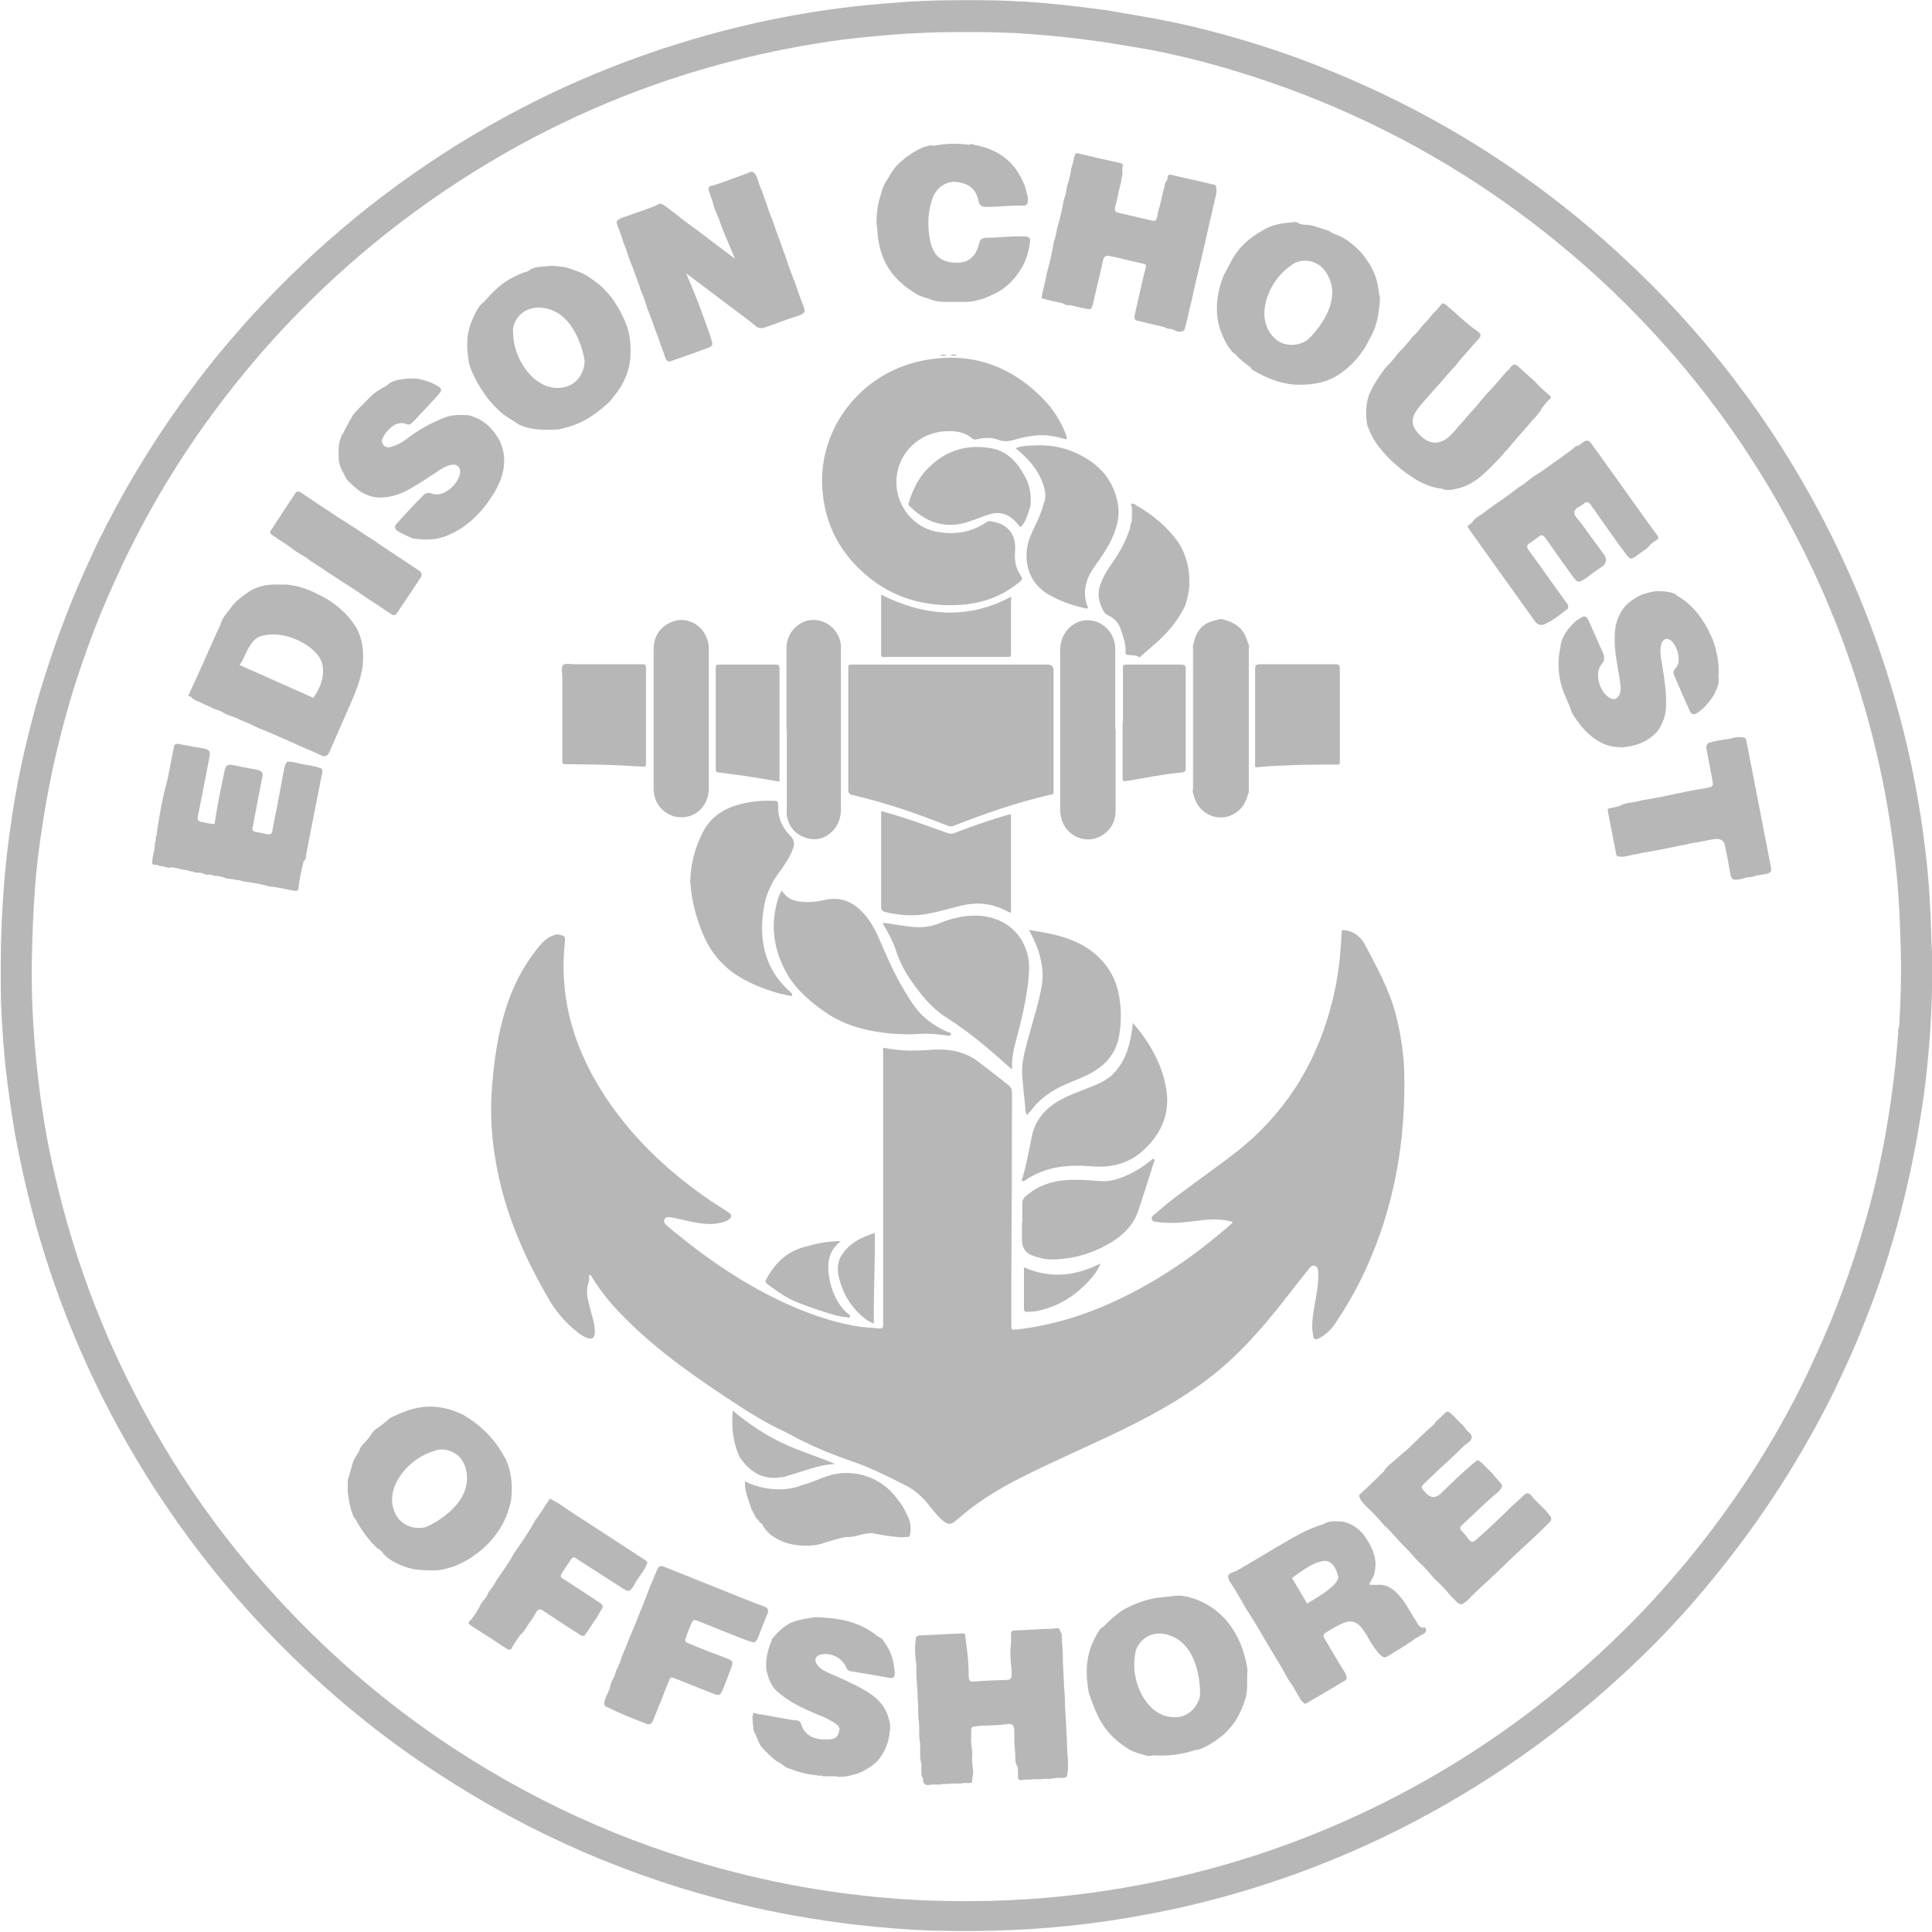 <svg xmlns="http://www.w3.org/2000/svg" id="Layer_2" data-name="Layer 2" viewBox="0 0 58.17 58.17"><defs><style>      .cls-1 {        fill: #b7b7b7;      }    </style></defs><g id="VECTOR"><g><path class="cls-1" d="M18.58,6.65c.09-.09.21-.11.32-.15.29-.11.59-.2.87-.32.1-.09.19-.03.27.03.13.1.25.19.38.29.18.15.37.29.57.43.38.29.75.57,1.14.86-.16-.39-.33-.75-.46-1.13-.06-.18-.16-.35-.2-.54-.04-.12-.08-.24-.12-.36-.03-.09-.03-.17.1-.17.36-.11.7-.25,1.05-.37.06-.02.13-.09.21-.01.09.1.11.23.15.34.02.06.04.12.07.17.05.15.11.3.16.45.04.13.08.26.14.38.09.26.18.52.28.78.04.13.09.26.14.39.09.3.21.59.32.88.06.21.15.42.22.62.02.06.06.12.02.19-.13.11-.3.13-.46.19-.24.09-.48.17-.72.26-.09.03-.18.03-.26-.03-.26-.22-.55-.42-.82-.63-.42-.32-.84-.63-1.29-.97.19.45.37.88.52,1.31.09.27.21.53.27.81-.01.07-.07.1-.12.12-.38.14-.77.28-1.15.41-.02,0-.04,0-.06,0-.06-.02-.08-.07-.09-.12-.06-.19-.14-.37-.2-.56-.12-.31-.22-.63-.35-.94-.05-.19-.12-.37-.2-.55-.05-.2-.14-.38-.2-.57-.05-.15-.12-.3-.17-.45-.04-.16-.11-.3-.16-.45-.02-.09-.06-.18-.09-.27-.03-.1-.1-.19-.09-.31Z"></path><path class="cls-1" d="M10.34,13.03c.09-.19.19-.37.3-.55.13-.16.29-.3.43-.45.16-.18.36-.31.57-.42.17-.17.39-.18.61-.21.1-.01.2,0,.3,0,.23.04.44.11.64.23.11.06.12.13.03.23-.25.28-.51.55-.77.83-.06.06-.12.12-.21.08-.2-.08-.36,0-.5.13-.08.07-.15.16-.2.25-.04.08-.07.16,0,.24.07.09.16.09.25.06.17-.05.32-.13.46-.24.35-.27.73-.48,1.14-.64.23-.09.46-.08.7-.07.44.1.74.38.95.76.18.38.18.77.04,1.17-.07.16-.14.32-.24.47-.25.39-.54.73-.93.99-.15.1-.31.18-.48.25-.33.13-.66.12-1,.07-.15-.06-.3-.13-.44-.21-.1-.06-.14-.14-.05-.23.27-.3.54-.6.83-.88.07-.06.15-.06.23-.03.37.14.81-.31.85-.61.03-.19-.1-.3-.29-.25-.16.04-.3.13-.44.23-.23.15-.47.31-.71.45-.3.18-.61.3-.97.3-.23,0-.43-.08-.62-.2-.14-.11-.27-.22-.39-.36-.09-.18-.2-.35-.23-.55,0-.21-.03-.42.04-.63.03-.07.04-.16.11-.21Z"></path><path class="cls-1" d="M28.11,4.39c.35-.07.71-.08,1.07-.03.05-.04.1-.02.15,0,.38.07.73.21,1.02.47.21.19.36.43.47.68.07.14.09.3.13.45,0,.2-.02.24-.21.23-.34-.01-.69.04-1.03.04-.14,0-.23-.04-.25-.19-.07-.33-.27-.51-.64-.56-.28-.04-.56.12-.7.39-.02.04-.04.08-.05.12-.12.34-.14.69-.1,1.04.01.07.02.14.03.2.11.49.34.68.83.68.28,0,.48-.14.59-.39.04-.09.05-.2.1-.29.04-.05.1-.07.16-.07.38,0,.77-.06,1.15-.04.04,0,.09,0,.13.02.07.04.06.11.05.17-.04.28-.12.55-.27.79-.21.34-.48.61-.85.77-.08.04-.16.07-.25.11-.18.06-.36.11-.55.11-.19,0-.38,0-.57,0-.17,0-.33-.01-.49-.07-.14-.06-.31-.08-.44-.17-.33-.2-.63-.44-.84-.78-.16-.25-.25-.53-.3-.82-.04-.17-.02-.34-.06-.51,0-.23.02-.46.07-.68.06-.19.1-.39.2-.57.11-.16.19-.34.32-.48.08-.1.19-.17.28-.26.23-.16.45-.32.74-.37.04,0,.07-.01.11,0Z"></path><path class="cls-1" d="M18.23,51.4s-.03-.08-.04-.12c.03-.19.15-.34.19-.53.03-.15.14-.27.16-.42.06-.14.14-.27.17-.42.08-.21.18-.41.25-.62.08-.19.17-.38.24-.58.11-.27.22-.53.32-.81.09-.22.18-.43.27-.65.06-.14.15-.1.25-.06.77.31,1.55.62,2.32.93.22.09.43.17.65.25.1.04.15.11.1.21-.09.22-.18.44-.26.66-.1.24-.12.24-.36.15-.48-.18-.96-.38-1.44-.57-.17-.07-.18-.06-.25.1-.06.14-.12.29-.17.44-.01.1.08.1.13.13.37.16.75.3,1.12.44.2.08.2.1.13.3-.03.08-.06.16-.09.24-.05.12-.09.24-.14.36-.09.23-.12.24-.34.15-.36-.14-.72-.29-1.08-.43-.17-.07-.17-.07-.24.11-.07.17-.14.34-.2.51-.06.13-.11.26-.16.39-.04.09-.07.18-.11.27-.05.1-.14.1-.22.06-.4-.16-.8-.31-1.18-.51Z"></path><path class="cls-1" d="M5.14,26.14s-.11-.03-.16-.03c-.06-.04-.13-.03-.19-.04-.05-.04-.1-.03-.16-.03-.06-.03-.06-.07-.04-.13,0-.16.08-.32.07-.48,0-.04,0-.07.03-.1,0-.02,0-.04,0-.06,0-.05,0-.09.03-.13,0-.02,0-.04,0-.06.08-.53.17-1.07.32-1.59.07-.34.13-.68.2-1.02,0-.02,0-.04.03-.05.04-.03.08-.03.12-.02.09.02.18.04.27.05.11.02.22.05.33.06.36.06.36.07.29.42-.03.17-.07.35-.1.52-.07.36-.14.72-.21,1.07-.04.19-.03.2.16.24.07.01.14.03.2.04.01,0,.03,0,.04,0,.06.02.11.03.1-.06.08-.53.19-1.05.3-1.57.02-.11.09-.16.21-.14.14.02.27.06.41.08.16.05.35.03.49.13.05.08.02.16,0,.24-.09.45-.17.91-.26,1.36-.04.18-.03.19.15.22.49.1.39.12.48-.32.11-.5.19-1,.29-1.51.07-.33.06-.33.4-.26.25.07.5.07.74.17.05.08.02.16,0,.23-.08.41-.16.82-.24,1.22-.07.38-.15.75-.22,1.13-.01.08-.01.16-.08.22-.07.28-.13.56-.16.84-.05.07-.11.04-.17.03-.23-.04-.46-.1-.69-.12-.28-.08-.56-.12-.84-.16-.05-.04-.1-.03-.16-.03-.11-.05-.24-.02-.35-.07-.11-.04-.21-.06-.33-.06-.09-.07-.21,0-.3-.06-.09-.05-.19-.03-.29-.04-.02-.04-.06-.03-.09-.03-.09-.03-.18-.05-.27-.06-.13-.03-.25-.07-.39-.07Z"></path><path class="cls-1" d="M8.14,16.06c-.02-.07.04-.12.07-.17.23-.36.47-.72.71-1.08.04-.02.07,0,.11,0,.11.07.22.15.33.22.14.1.28.19.42.28.13.09.26.17.39.26.19.12.38.24.57.36.15.11.31.21.47.31.26.18.53.36.79.53.21.14.42.28.63.42.08.06.08.13.03.21-.23.35-.47.7-.7,1.05-.03.04-.06.08-.12.07-.24-.13-.46-.31-.7-.45-.26-.18-.51-.35-.78-.52-.16-.11-.33-.21-.49-.32-.18-.13-.37-.24-.55-.36-.14-.13-.33-.2-.48-.32-.15-.12-.31-.22-.47-.32-.06-.05-.13-.09-.19-.13-.02-.01-.03-.03-.04-.05Z"></path><path class="cls-1" d="M14.7,47.95c.1-.12.19-.25.26-.39.19-.26.37-.53.53-.81.23-.33.45-.65.64-1,.16-.2.28-.42.43-.63.09.05.17.1.25.14.41.29.84.55,1.26.83.44.29.88.57,1.32.86.04.03.09.04.1.1-.07.23-.25.41-.37.62-.01.02,0,0,0,.01-.17.27-.18.27-.44.1-.42-.27-.84-.54-1.26-.81-.17-.11-.17-.11-.28.06-.08.12-.16.23-.23.35-.07.11.02.14.08.18.32.2.63.41.94.61.04.03.08.06.12.08.1.06.13.13.05.23-.05.07-.09.15-.13.22-.13.18-.24.38-.38.55-.08.02-.13-.03-.19-.07-.35-.22-.7-.45-1.04-.68-.11-.07-.17-.05-.22.05-.05.09-.11.19-.17.27-.11.13-.16.29-.3.4-.1.14-.2.28-.28.43-.04.02-.07.03-.12,0-.36-.24-.72-.47-1.08-.7-.08-.05-.12-.1-.02-.17.12-.15.23-.31.31-.49.08-.12.19-.21.23-.36Z"></path><path class="cls-1" d="M23.23,49.37c.16-.21.35-.39.58-.51.24-.1.49-.13.74-.17.34.01.67.04,1,.13.33.09.63.24.89.46.12.03.17.14.23.23.13.18.2.39.24.61,0,.09.04.18.03.27,0,.1-.05.15-.15.13-.39-.07-.78-.14-1.17-.2-.08-.01-.12-.06-.15-.13-.12-.28-.47-.45-.77-.37-.15.04-.2.18-.09.31.11.14.27.21.43.28.26.11.52.23.78.36.15.08.29.16.43.26.26.19.45.43.52.76.06.18.02.36-.01.54-.05.24-.15.45-.3.64-.14.17-.33.28-.52.38-.16.07-.33.11-.5.14-.06,0-.11,0-.17.01-.03,0-.07,0-.1-.02-.13,0-.26,0-.39,0-.06-.04-.13,0-.19-.03-.3-.02-.59-.11-.88-.22-.12-.05-.2-.15-.32-.2-.17-.12-.31-.27-.45-.42-.11-.13-.14-.31-.23-.46-.04-.06-.01-.13-.04-.2,0-.13-.04-.26.02-.38.19.06.39.07.58.11.24.04.48.1.73.12.09.01.12.09.14.16.1.27.32.38.59.41.07,0,.14,0,.21,0,.23,0,.3-.08.34-.32-.03-.1-.11-.15-.19-.2-.14-.09-.28-.15-.43-.21-.46-.19-.91-.39-1.29-.74-.18-.18-.25-.41-.3-.65-.02-.31.05-.59.17-.87Z"></path><path class="cls-1" d="M32.09,9.18c-.1-.07-.22-.07-.33-.1-.13-.03-.27-.06-.4-.1.03-.25.12-.48.15-.73.09-.32.17-.64.22-.97.05-.14.08-.28.1-.42.09-.28.15-.56.2-.84.05-.13.08-.27.1-.42.06-.18.1-.36.13-.55.05-.12.06-.25.1-.37.02-.07.04-.08.11-.06.41.1.81.19,1.22.28.13.03.13.03.1.17,0,.03,0,.05,0,.08.03.1-.03.2-.03.3-.05.19-.09.38-.13.57-.11.41-.11.35.28.44.24.06.48.11.72.17.16.04.19.02.22-.14.01-.06.02-.13.04-.19.06-.19.09-.38.14-.57.04-.09.02-.21.1-.29.04-.05,0-.16.08-.18.06-.01.13.03.2.04.35.08.7.15,1.05.24.06.02.18,0,.16.13.03.15-.04.29-.06.43-.05.18-.08.37-.13.55-.03.15-.07.3-.1.45-.07.29-.13.58-.2.86-.09.37-.18.75-.26,1.13-.08.28-.12.57-.21.85-.15.11-.27.01-.4-.04-.1.02-.18-.05-.27-.07-.27-.06-.53-.12-.8-.19-.03-.04-.04-.08-.03-.13.05-.24.11-.47.16-.71.06-.25.11-.5.18-.75.02-.08-.01-.09-.07-.11-.34-.07-.67-.16-1.01-.23-.12-.03-.18.01-.21.13-.04.21-.09.41-.14.61-.06.24-.11.49-.17.73-.02.05-.03.1-.07.13-.19-.01-.37-.07-.55-.11-.05-.01-.1-.02-.16-.01Z"></path><path class="cls-1" d="M28.05,53.74s-.04,0-.06,0c-.11.02-.18-.01-.2-.14,0-.02,0-.04,0-.06-.07-.08-.04-.18-.05-.28,0-.08.01-.16-.02-.24-.04-.2.01-.41-.03-.61-.03-.2,0-.41-.03-.61-.03-.2,0-.41-.03-.62,0-.33-.05-.66-.04-1,0-.06,0-.13-.02-.19-.02-.21-.03-.41,0-.62,0-.08.02-.12.12-.13.42-.02.84-.04,1.25-.06.05,0,.11-.02.12.06.04.32.09.64.1.96.01.1,0,.2.01.3,0,.1.05.14.15.13.33-.03.66-.04.99-.05.11,0,.15-.05.15-.16,0-.1,0-.19-.02-.29-.02-.21-.03-.43,0-.64,0-.09,0-.18,0-.27,0-.09.01-.12.11-.13.35-.01.71-.04,1.06-.05.05,0,.11,0,.16-.01.11-.04.14.02.16.11.03.03.05.07.04.12,0,.24.04.48.03.72.02.37.03.73.06,1.1,0,.36.04.71.05,1.07.02.26.01.51.04.77,0,.15.02.31-.01.46,0,.1-.02.14-.13.15-.12,0-.24,0-.35.02-.1.03-.2-.01-.29.02-.1,0-.19,0-.29,0-.11.03-.22-.01-.33.03-.06,0-.09-.02-.1-.09,0-.12.01-.25-.03-.36-.05-.05-.04-.11-.05-.17.01-.22-.04-.44-.03-.66,0-.05,0-.1,0-.14,0-.26-.04-.3-.29-.26-.27.04-.54.02-.82.05-.19.03-.19.01-.19.21,0,.04,0,.07,0,.11-.02.2.05.4.03.6-.01.14.01.28.03.42,0,.06,0,.13-.02.19-.02.05.01.12-.02.17h0c-.11.04-.22-.01-.33.03-.1,0-.19,0-.29,0-.11.03-.22-.01-.33.03-.1,0-.19,0-.29,0Z"></path><path class="cls-1" d="M46.69,11.99c-.1.08-.18.19-.26.29-.1.21-.29.35-.43.54-.2.22-.39.44-.58.67-.14.14-.25.3-.39.43-.23.23-.45.47-.74.63-.19.11-.4.17-.62.2-.08,0-.16.02-.23-.03-.36-.04-.67-.18-.96-.38-.36-.24-.68-.53-.95-.87-.16-.2-.27-.42-.36-.66-.06-.3-.05-.6.04-.9.13-.31.31-.58.51-.84.15-.14.27-.3.39-.45.15-.15.29-.31.42-.48.11-.1.21-.21.29-.33.12-.11.22-.24.32-.36.1-.09.18-.19.26-.29.06-.06.1,0,.15.03.27.22.51.47.79.68.32.22.3.21.03.5-.17.21-.36.39-.52.61-.18.19-.35.39-.52.59-.14.15-.28.31-.42.47-.1.12-.2.22-.28.35-.14.23-.13.43.05.63.02.02.04.05.06.07.3.31.62.32.93.02.08-.08.16-.16.22-.25.14-.13.25-.29.39-.44.2-.2.36-.44.56-.64.17-.18.33-.37.49-.56.06-.05.11-.1.15-.16.07-.1.15-.11.24-.02.19.19.41.35.59.55.09.1.2.18.29.27.04.04.11.06.09.14Z"></path><path class="cls-1" d="M42.32,43.69c.28-.26.55-.54.84-.79.02-.01.03-.03.04-.05.02-.04.05-.07.09-.1.06-.05.11-.1.16-.15.13-.13.14-.13.28,0,.13.14.27.26.39.4.01.02,0,0,0,.01.05.1.21.15.19.28-.02.12-.16.17-.24.25-.37.37-.76.71-1.13,1.07-.18.17-.17.17,0,.35q.22.23.45,0c.31-.31.63-.61.97-.9.14-.12.14-.12.28.01.1.1.21.21.31.31.08.12.21.22.28.35-.04.15-.18.24-.29.33-.3.26-.57.54-.87.81-.15.14-.14.14,0,.29.02.02.04.05.06.07.02.02.03.04.05.07.14.16.15.16.31.02.36-.32.72-.66,1.06-1,.11-.1.23-.19.33-.3.07-.07.14-.09.22,0,.06.09.14.16.22.24.02.02.05.05.07.07.04.04.09.09.13.13.05.05.09.11.14.17.08.08.05.15-.02.22-.31.31-.63.6-.95.9-.22.2-.43.41-.64.61-.28.27-.58.52-.84.8-.02.02-.05.04-.07.06-.14.11-.18.11-.3-.01-.05-.05-.11-.11-.16-.16-.15-.18-.31-.36-.49-.51-.14-.17-.28-.34-.45-.49-.14-.13-.25-.29-.39-.42-.24-.23-.43-.49-.68-.71-.16-.19-.33-.38-.52-.55-.08-.09-.17-.17-.21-.28-.05-.06,0-.09.04-.13.23-.21.45-.43.68-.65.09-.17.26-.27.39-.39.08-.08.17-.15.25-.22Z"></path><path class="cls-1" d="M47.5,13.43c.06-.04.12-.08.19-.13q.12-.08.21.04c.19.26.38.52.57.79.46.64.91,1.28,1.37,1.91.02.02.03.05.05.07.07.07.04.12-.03.16-.06.04-.13.08-.18.14-.1.14-.26.2-.38.31-.21.14-.21.14-.37-.07-.35-.47-.68-.95-1.02-1.43-.06-.09-.12-.14-.22-.06-.09.09-.27.12-.29.26-.01.12.12.22.2.32.22.32.46.63.69.95q.15.21-.05.37c-.16.1-.31.21-.46.33-.27.17-.27.18-.46-.08-.26-.37-.53-.73-.78-1.1-.07-.1-.13-.13-.23-.04-.08.06-.16.13-.25.18-.1.06-.1.13-.03.22.36.49.71.99,1.07,1.49.05.08.14.14.11.26-.21.16-.41.34-.66.45q-.2.12-.34-.07c-.64-.9-1.29-1.8-1.93-2.7-.03-.05-.07-.1-.1-.15.05-.04.1-.08.15-.13.09-.14.24-.2.37-.3.09-.07.18-.14.27-.2.26-.18.52-.36.77-.56.18-.09.32-.25.49-.35.26-.15.49-.35.74-.51.15-.12.32-.22.46-.35.03-.03.06-.04.1-.02Z"></path><path class="cls-1" d="M51.42,18.94c.05.11.1.22.15.32.13.36.2.74.17,1.13.04.2-.06.36-.13.52-.13.21-.29.41-.5.55-.11.08-.19.05-.24-.07-.16-.35-.31-.7-.46-1.05-.04-.08-.03-.15.04-.22.21-.22.03-.72-.16-.85-.11-.07-.23-.03-.27.12-.04.14-.03.28-.01.42.08.5.18,1.01.15,1.52-.02.25-.11.47-.24.67-.28.32-.65.47-1.07.5-.21,0-.41-.03-.6-.12-.41-.2-.69-.53-.92-.92-.03-.05-.03-.11-.06-.17-.07-.18-.16-.35-.22-.53-.14-.41-.16-.84-.07-1.27.03-.33.23-.56.45-.78.31-.22.33-.21.47.13.12.27.24.54.36.81.06.13.06.24-.04.35-.23.27-.06.83.24,1.01.13.08.24.04.3-.1.04-.09.04-.18.03-.28-.04-.36-.13-.72-.16-1.08-.02-.2-.02-.4,0-.59.03-.24.11-.46.26-.66.15-.18.34-.3.55-.4.14-.04.28-.09.43-.1.16,0,.32,0,.48.05.06.02.11.04.15.09.41.23.7.59.92,1Z"></path><path class="cls-1" d="M48.76,25.79c-.05,0-.09-.01-.1-.08-.08-.43-.17-.86-.25-1.29-.01-.06,0-.08.07-.09.09-.01.19-.04.28-.06.18-.11.39-.1.58-.15.06-.02.13-.03.19-.04.32-.05.65-.12.97-.19.18-.03.36-.08.55-.11.12-.02.24-.04.36-.06.17-.04.18-.05.15-.22-.06-.3-.11-.6-.17-.9-.02-.09-.04-.18.07-.24.16-.05.33-.07.49-.1.17,0,.32-.1.49-.06.07,0,.12,0,.14.1.1.53.21,1.06.31,1.59.12.64.25,1.27.37,1.91.02.12.05.24.07.36,0,.03,0,.06-.02.09-.08.08-.19.06-.28.09-.06.01-.11.01-.17.03-.05.02-.11.03-.17.04-.06,0-.11,0-.17.03-.11.03-.22.06-.33.04-.08-.05-.08-.13-.1-.21-.05-.29-.1-.58-.17-.87q-.07-.18-.34-.13c-.11.02-.21.04-.32.06-.17.04-.34.05-.51.1-.29.05-.57.12-.86.17-.21.04-.42.07-.62.12-.17.01-.34.1-.52.07Z"></path><path class="cls-1" d="M58.16,28.57c-.02-.81-.05-1.61-.13-2.41-.11-1.1-.28-2.19-.51-3.26-.55-2.52-1.41-4.92-2.6-7.21-1.58-3.05-3.64-5.73-6.17-8.05-2.11-1.94-4.46-3.54-7.05-4.78-.03-.01-.05-.03-.08-.04-.68-.32-1.37-.62-2.07-.89-.69-.27-1.4-.51-2.11-.72-.71-.21-1.43-.4-2.16-.55-.67-.14-1.34-.24-2.01-.36,0,0,0,0-.01,0s0,0-.01,0c-.8-.11-1.6-.2-2.4-.25-.12,0-.24-.01-.36-.02-.68-.03-1.36-.03-2.04-.02-.8.01-1.61.07-2.41.15-1.1.11-2.2.29-3.28.53-2.66.6-5.2,1.54-7.59,2.85-2.54,1.39-4.82,3.12-6.84,5.18-.67.68-1.3,1.39-1.9,2.13-1.42,1.77-2.62,3.67-3.6,5.72,0,.02-.02.03-.02.05-.32.68-.62,1.37-.88,2.07-.27.69-.5,1.4-.72,2.11-.21.71-.39,1.43-.55,2.15-.16.73-.28,1.46-.38,2.2-.04.28-.07.56-.1.83-.08.8-.13,1.61-.15,2.41-.01.6-.01,1.19,0,1.79.03.8.09,1.6.19,2.39.1.8.22,1.59.39,2.37.54,2.61,1.42,5.1,2.64,7.46,1.44,2.77,3.27,5.25,5.51,7.44,1.37,1.34,2.85,2.54,4.46,3.58,2.79,1.82,5.81,3.13,9.05,3.91,1.15.28,2.31.48,3.49.62.81.09,1.62.16,2.43.18,1.52.04,3.04-.02,4.56-.21.96-.12,1.91-.29,2.86-.5,2.4-.55,4.7-1.39,6.89-2.53,2.63-1.37,4.99-3.1,7.1-5.18.66-.65,1.29-1.34,1.88-2.06,1.5-1.81,2.77-3.77,3.8-5.88,0-.02.02-.03.02-.05.33-.68.63-1.36.9-2.06.27-.69.52-1.39.73-2.11.22-.71.4-1.43.56-2.15.16-.72.29-1.46.4-2.19.11-.74.18-1.49.23-2.23.05-.81.07-1.61.05-2.42ZM57.16,30.93c-.04.72-.12,1.44-.22,2.16-.1.71-.23,1.42-.38,2.12-.15.7-.34,1.39-.55,2.08-.21.69-.45,1.37-.71,2.04-.26.68-.56,1.34-.87,2,0,.02-.02.03-.02.05-.99,2.05-2.22,3.94-3.67,5.69-.58.69-1.18,1.36-1.82,1.99-2.04,2.02-4.32,3.69-6.87,5.02-2.12,1.1-4.34,1.92-6.67,2.45-.91.21-1.83.37-2.76.49-1.46.19-2.94.25-4.41.21-.79-.02-1.57-.08-2.35-.17-1.14-.13-2.26-.33-3.38-.6-3.14-.76-6.06-2.02-8.76-3.78-1.55-1.01-2.99-2.17-4.31-3.47-2.16-2.11-3.94-4.51-5.33-7.2-1.19-2.29-2.03-4.7-2.56-7.22-.16-.76-.28-1.53-.37-2.3-.09-.77-.15-1.54-.18-2.31-.02-.58-.02-1.15,0-1.73.02-.78.06-1.56.14-2.34.03-.27.06-.54.1-.81.1-.71.22-1.42.37-2.12.15-.7.33-1.4.53-2.08.2-.69.44-1.37.69-2.04.26-.68.55-1.35.86-2,0-.02.02-.03.02-.05.94-1.98,2.1-3.83,3.48-5.54.58-.72,1.19-1.41,1.84-2.07,1.96-2,4.17-3.67,6.62-5.02,2.32-1.27,4.77-2.19,7.34-2.76,1.05-.23,2.1-.41,3.17-.51.77-.08,1.55-.13,2.33-.14.66-.01,1.32-.01,1.98.02.12,0,.23.01.35.02.78.05,1.55.13,2.32.24,0,0,0,0,.01,0,0,0,0,0,.01,0,.65.11,1.3.2,1.95.34.7.15,1.4.33,2.09.54.69.21,1.37.44,2.04.7.68.26,1.35.55,2,.86.03.01.05.03.08.04,2.5,1.2,4.77,2.75,6.82,4.62,2.45,2.25,4.44,4.84,5.97,7.79,1.15,2.21,1.99,4.54,2.52,6.97.23,1.04.39,2.1.5,3.16.08.78.11,1.55.13,2.33.02.78,0,1.56-.05,2.34Z"></path><g><path class="cls-1" d="M28.5,10.68c-.06.06-.13.02-.2.03.06-.06.13-.02.2-.03Z"></path><path class="cls-1" d="M28.82,10.71c-.07-.01-.14.03-.2-.03.07.01.14-.03.2.03Z"></path><path class="cls-1" d="M26.54,31.54c.21.03.4.07.59.08.35.03.71,0,1.06-.02.47-.01.89.08,1.27.37.3.23.6.46.89.69.09.07.12.14.12.25,0,1.87-.01,3.73-.02,5.6,0,.46,0,.91,0,1.37,0,.17,0,.16.16.15,1.04-.12,2.03-.42,2.97-.86,1.28-.59,2.42-1.38,3.48-2.31.02-.02.05-.03.05-.07-.27-.08-.55-.09-.83-.06-.31.03-.61.08-.92.09-.17,0-.35,0-.52-.03-.06-.01-.14,0-.16-.08-.02-.09.05-.12.11-.17.27-.24.56-.47.85-.68.54-.41,1.1-.79,1.64-1.22,1.5-1.2,2.42-2.75,2.86-4.6.15-.62.22-1.25.25-1.89,0-.16,0-.16.17-.13.16.03.29.11.4.23.04.05.09.1.12.16.37.7.75,1.38.95,2.15.14.56.23,1.13.25,1.71.05,2.08-.3,4.08-1.17,5.97-.26.57-.58,1.12-.93,1.64-.12.17-.26.3-.44.4-.15.08-.19.05-.21-.11-.05-.29,0-.57.05-.86.05-.31.12-.62.11-.94,0-.03,0-.05,0-.08,0-.08-.03-.16-.11-.18-.08-.02-.13.04-.17.09-.32.41-.64.81-.96,1.22-.72.9-1.51,1.73-2.47,2.38-.78.54-1.62.98-2.48,1.39-.93.44-1.87.85-2.78,1.31-.69.35-1.34.75-1.91,1.26-.18.16-.27.16-.45,0-.16-.14-.29-.32-.43-.49-.19-.23-.41-.42-.67-.55-.53-.27-1.07-.54-1.63-.73-.5-.17-.99-.37-1.46-.6-.21-.1-.42-.23-.64-.33-.45-.21-.88-.47-1.29-.74-1.21-.79-2.41-1.61-3.44-2.65-.36-.36-.69-.75-.96-1.19-.01-.02-.02-.04-.03-.06-.01-.02-.03-.03-.05-.03-.02,0-.04.03-.03.05.03.09-.01.16-.03.24-.06.24,0,.46.06.69.06.24.15.47.15.73,0,.19-.08.25-.27.17-.16-.07-.28-.18-.41-.29-.28-.25-.52-.54-.71-.87-.67-1.15-1.21-2.35-1.5-3.66-.18-.83-.27-1.66-.22-2.51.06-.96.19-1.9.51-2.81.22-.61.53-1.17.94-1.66.1-.12.22-.23.37-.29.08-.04.16-.06.25-.03.13.03.15.05.14.19-.2,1.81.33,3.41,1.35,4.88.82,1.18,1.87,2.14,3.06,2.95.17.11.34.22.51.33.11.07.11.15.01.22-.05.04-.12.06-.18.08-.31.09-.61.05-.92-.01-.2-.04-.39-.09-.59-.13-.02,0-.04-.01-.06-.01-.07-.01-.14-.02-.18.06-.04.08,0,.13.06.18.11.09.21.19.32.27,1.01.82,2.08,1.54,3.26,2.08.68.31,1.39.56,2.13.69.23.04.46.04.7.07.08,0,.11-.02.11-.1,0-.04,0-.08,0-.11,0-2.68,0-5.36,0-8.03,0-.06,0-.13,0-.21Z"></path><path class="cls-1" d="M32.11,13.23c-.15-.04-.29-.08-.43-.1-.4-.07-.79.01-1.17.12-.15.04-.28.05-.43,0-.21-.08-.42-.08-.64-.03-.06.01-.11.03-.17-.02-.19-.17-.44-.22-.68-.22-.79-.01-1.43.52-1.57,1.23-.17.82.37,1.65,1.19,1.8.53.1,1.03.02,1.48-.28.06-.04.11-.05.18-.03.33.06.58.22.67.56.03.12.03.25.02.37-.02.26.03.5.18.71.05.08.04.11-.03.17-.58.49-1.26.7-2.01.71-1.05.02-1.97-.3-2.74-1.01-.67-.61-1.07-1.37-1.18-2.28-.24-1.87,1.03-3.65,2.94-4.06,1.41-.3,2.63.08,3.65,1.1.33.33.58.71.74,1.16,0,.02.02.05,0,.1Z"></path><path class="cls-1" d="M28.64,20.01c1.01,0,1.89,0,2.9,0q.18,0,.18.18c0,1.19,0,2.37,0,3.56,0,.19.02.15-.15.19-1.01.24-1.87.54-2.85.92-.06.03-.12.03-.19,0-.97-.38-1.83-.68-2.85-.92-.1-.02-.14-.06-.14-.17,0-1.2,0-2.4,0-3.61,0-.16,0-.15.15-.15,1.02,0,1.91,0,2.93,0Z"></path><path class="cls-1" d="M30.44,24.51v2.98c-.11-.05-.2-.1-.3-.14-.42-.18-.85-.18-1.29-.06-.31.08-.63.17-.95.23-.42.07-.83.04-1.24-.06-.1-.02-.13-.07-.13-.16,0-.78,0-1.57,0-2.35,0-.22,0-.3,0-.53.37.1.72.21,1.07.33.31.11.61.22.92.33.08.03.14.03.22,0,.53-.21,1.07-.39,1.61-.55.03,0,.05-.02.09,0Z"></path><path class="cls-1" d="M33.59,21.98c0,.81,0,1.61,0,2.42,0,.33-.14.6-.44.77-.47.27-1.08-.01-1.2-.55-.02-.08-.03-.16-.03-.24,0-1.6,0-3.2,0-4.8,0-.4.22-.73.56-.86.53-.19,1.09.22,1.1.81,0,.61,0,1.23,0,1.85,0,.2,0,.4,0,.6Z"></path><path class="cls-1" d="M23.68,21.97c0-.82,0-1.63,0-2.45,0-.37.22-.68.55-.81.5-.18,1.05.19,1.09.73,0,.04,0,.09,0,.13,0,1.59,0,3.19,0,4.78,0,.26-.07.48-.25.67-.23.23-.51.31-.82.2-.32-.11-.51-.34-.56-.68-.01-.06,0-.13,0-.2,0-.79,0-1.59,0-2.38Z"></path><path class="cls-1" d="M21.34,21.65c0,.7,0,1.4,0,2.1,0,.39-.25.74-.61.83-.44.12-.91-.15-1.02-.6-.02-.08-.03-.16-.03-.24,0-1.4,0-2.8,0-4.19,0-.36.16-.64.49-.8.54-.27,1.17.15,1.17.78,0,.71,0,1.41,0,2.12Z"></path><path class="cls-1" d="M35.94,19.36c.09-.38.27-.61.69-.69.09-.02.17-.02.26,0,.29.08.52.24.63.53.03.06.04.13.07.2.01.04,0,.08,0,.11,0,1.43,0,2.85,0,4.28,0,.04,0,.08-.01.11-.05.19-.13.37-.28.5-.45.4-1.13.21-1.33-.36-.02-.05-.03-.09-.04-.14-.01-.04,0-.09,0-.13,0-1.43,0-2.85,0-4.28,0-.04,0-.09.01-.13Z"></path><path class="cls-1" d="M40.31,23.02c-.57,0-1.13,0-1.7.03-.29.01-.45.02-.74.05-.11.02-.08-.07-.08-.12,0-.24,0-.48,0-.72,0-.7,0-1.4,0-2.1,0-.12.02-.16.15-.16.79,0,1.45,0,2.25,0,.09,0,.15,0,.15.12,0,.94,0,1.87,0,2.81,0,.03,0,.07-.02.09Z"></path><path class="cls-1" d="M19.45,21.55c0,.47,0,.94,0,1.4,0,.13,0,.14-.13.13-.81-.05-1.48-.07-2.29-.07-.12,0-.1-.07-.1-.14,0-.84,0-1.68,0-2.51,0-.12-.05-.27.03-.34.07-.06.22-.02.33-.02.71,0,1.29,0,2,0,.16,0,.16,0,.16.16,0,.46,0,.92,0,1.39Z"></path><path class="cls-1" d="M23.45,23.53c-.55-.09-.96-.17-1.5-.23-.15-.02-.16-.03-.3-.04-.07,0-.1-.03-.1-.1,0-.02,0-.04,0-.07,0-.97,0-1.95,0-2.92,0-.16,0-.16.16-.16.63,0,.99,0,1.62,0,.09,0,.14,0,.14.12,0,1.12,0,2.23,0,3.35,0,.02,0,.03,0,.06Z"></path><path class="cls-1" d="M20.78,26.59c.01-.59.15-1.08.39-1.55.24-.46.65-.71,1.13-.83.31-.08.63-.11.95-.1.17,0,.18.01.18.17-.01.36.13.65.37.89.12.12.13.25.07.4-.1.26-.26.49-.42.71-.25.33-.4.69-.46,1.1-.13.88.01,1.69.66,2.35.05.05.11.1.17.16.02.02.04.04.03.07-.02.04-.05.03-.08.02-.09-.02-.18-.04-.27-.06-.38-.1-.75-.24-1.1-.43-.56-.3-.96-.74-1.21-1.31-.23-.53-.37-1.08-.4-1.58Z"></path><path class="cls-1" d="M33.81,21.75c0-.53,0-1.07,0-1.6,0-.14,0-.14.14-.14.63,0,.99,0,1.62,0,.11,0,.13.04.13.14,0,.99,0,1.98,0,2.97,0,.11-.03.13-.14.14-.61.06-.95.14-1.55.24-.04,0-.08,0-.11.02-.07.01-.1-.01-.1-.08,0-.13,0-.25,0-.38,0-.44,0-.87,0-1.31Z"></path><path class="cls-1" d="M30.47,32.2c-.26-.23-.52-.46-.78-.68-.38-.32-.77-.61-1.19-.88-.43-.27-.74-.65-1.03-1.06-.21-.29-.38-.61-.49-.95-.08-.25-.2-.49-.34-.72-.02-.04-.05-.07-.06-.12.13,0,.26.03.39.05.33.04.66.12,1,.05.11-.02.21-.05.31-.09.31-.13.63-.21.96-.23.79-.04,1.45.35,1.68,1.1.09.29.07.58.04.87-.07.62-.22,1.23-.38,1.83-.07.26-.12.53-.11.82Z"></path><path class="cls-1" d="M26.54,17.91c1.31.65,2.6.75,3.9.06.02.04,0,.1,0,.15,0,.6,0,.93,0,1.52,0,.14,0,.14-.14.14-1.21,0-2.43,0-3.64,0-.06,0-.13.03-.13-.08,0-.69,0-1.1,0-1.79Z"></path><path class="cls-1" d="M23.54,26.81c.18.31.48.35.79.35.18,0,.36-.03.53-.07.39-.08.72.02,1.01.28.26.23.43.52.57.83.24.55.47,1.1.78,1.61.21.35.42.7.76.94.18.13.37.25.58.33.03.01.09.01.07.07-.01.05-.06.03-.1.03-.28-.04-.56-.07-.84-.05-.29.02-.58.01-.86-.01-.71-.07-1.39-.23-1.99-.65-.43-.3-.83-.64-1.11-1.09-.43-.73-.56-1.51-.3-2.33.02-.06.04-.11.07-.17.01-.02.03-.05.04-.07Z"></path><path class="cls-1" d="M34.1,30.79c.49.56.86,1.19,1,1.92.15.76-.1,1.39-.66,1.91-.43.4-.94.54-1.52.5-.26-.02-.52-.03-.78-.01-.45.03-.87.16-1.25.41-.03.02-.05.06-.1.04-.05-.03-.02-.07,0-.1.11-.4.19-.8.27-1.21.1-.54.43-.9.9-1.15.26-.14.55-.24.82-.35.25-.1.51-.2.71-.39.34-.33.49-.75.57-1.2.02-.12.04-.24.05-.37Z"></path><path class="cls-1" d="M30.92,33.58c-.06-.11-.05-.22-.06-.34-.03-.27-.06-.55-.08-.83-.04-.44.1-.85.21-1.26.13-.5.3-.99.38-1.5.05-.3.01-.58-.06-.87-.07-.27-.19-.52-.33-.78.7.11,1.38.23,1.94.68.45.36.71.83.79,1.4.05.34.05.67,0,1.01-.07.58-.39.97-.9,1.24-.24.13-.49.21-.73.32-.41.18-.78.43-1.05.8-.03.03-.06.07-.09.1-.01.01-.03.02-.04.03Z"></path><path class="cls-1" d="M31.44,15.13c.07-.21.02-.42-.06-.62-.14-.38-.41-.68-.71-.94-.03-.02-.07-.04-.08-.08.18-.07.37-.07.56-.08.45-.02.88.05,1.29.25.62.29,1.05.74,1.2,1.42.05.21.05.42.01.63-.1.48-.36.88-.64,1.27-.09.13-.19.27-.25.42-.12.3-.13.6,0,.9-.06.05-.1,0-.15,0-.35-.08-.67-.2-.99-.37-.71-.38-.84-1.15-.61-1.75.05-.12.1-.24.16-.36.11-.22.2-.44.26-.68Z"></path><path class="cls-1" d="M30.78,36.8c0-.19,0-.38,0-.57,0-.09.03-.15.1-.21.35-.31.77-.46,1.23-.49.33-.02.66,0,.99.03.32.03.62-.07.91-.21.23-.11.44-.25.64-.41.03-.02.05-.07.09-.04.04.03.02.07,0,.1-.16.5-.31.99-.48,1.49-.14.39-.42.67-.76.89-.57.35-1.18.54-1.85.54-.2,0-.39-.05-.57-.12-.21-.08-.31-.24-.31-.46,0-.18,0-.36,0-.54Z"></path><path class="cls-1" d="M35.48,16.33c.25.4.35.83.33,1.3-.01.2-.06.39-.12.59-.2.43-.5.8-.85,1.11-.16.14-.32.28-.48.42-.02.02-.04.05-.07.03-.1-.06-.22-.05-.33-.06-.07,0-.08-.05-.07-.1.01-.23-.07-.44-.14-.65-.06-.21-.2-.36-.4-.45-.07-.03-.1-.08-.14-.15-.1-.19-.16-.39-.12-.61.03-.17.1-.32.18-.47.09-.17.21-.33.32-.49.18-.28.33-.57.43-.89.01-.04.02-.08.02-.13.05-.07.03-.15.04-.22.02-.09.03-.18,0-.27,0-.02,0-.04-.01-.06-.02-.02-.03-.04,0-.06.02-.02.04-.01.06,0,.03,0,.05.02.07.04.51.29.95.65,1.29,1.14Z"></path><path class="cls-1" d="M27.39,15.03c.11-.29.23-.56.43-.8.53-.61,1.19-.87,1.99-.74.53.08.84.45,1.08.91.13.26.16.54.14.82-.05.16-.09.32-.17.47-.04.07-.07.14-.14.18-.09-.11-.18-.22-.3-.3-.18-.12-.36-.15-.57-.1-.23.06-.44.16-.66.23-.7.24-1.29.05-1.8-.46-.02-.05-.02-.11,0-.16v-.06Z"></path><path class="cls-1" d="M30.84,38.16c.79.35,1.54.26,2.3-.12-.09.21-.21.37-.34.51-.42.46-.93.79-1.56.92-.1.02-.21.02-.31.03-.07,0-.1-.02-.1-.09,0-.41,0-.83,0-1.24Z"></path><path class="cls-1" d="M25.32,37.37c-.38.28-.43.68-.35,1.11.06.35.19.67.42.94.04.05.09.09.14.13.03.02.07.04.06.09-.02.06-.06.02-.1.02-.14-.01-.28-.04-.41-.08-.35-.1-.69-.22-1.03-.35-.35-.13-.65-.35-.95-.57-.07-.06-.06-.1-.02-.16.26-.48.62-.82,1.15-.96.32-.09.64-.16.98-.17.04,0,.07-.01.11.02Z"></path><path class="cls-1" d="M26.34,37.12c.01.92-.04,1.82-.03,2.73-.18-.06-.3-.17-.42-.28-.35-.33-.56-.73-.65-1.2-.04-.24,0-.47.16-.66.23-.31.56-.47.95-.59Z"></path><path class="cls-1" d="M35.94,19.36c0,1.51,0,3.03,0,4.54-.05-.05-.02-.1-.02-.16,0-1.41,0-2.82,0-4.23,0-.05-.02-.11.03-.15Z"></path><path class="cls-1" d="M37.58,23.9c0-1.5,0-3,0-4.51.05.05.02.1.02.16,0,1.4,0,2.8,0,4.2,0,.05.02.11-.03.15Z"></path><path class="cls-1" d="M36.89,18.67h-.26c.09-.04.17-.04.26,0Z"></path><path class="cls-1" d="M27.38,15.09c0,.05,0,.11,0,.16-.04-.05-.04-.11,0-.16Z"></path><path class="cls-1" d="M22.88,45.85s-.04-.1-.1-.12c-.05-.1-.11-.2-.16-.3-.04-.13-.09-.27-.13-.4-.04-.14-.07-.27-.06-.43.25.13.52.2.79.23.32.03.64.01.94-.12.26-.06.51-.19.76-.27.77-.25,1.63.03,2.1.7.06.08.12.15.17.23.05.11.11.21.16.32.07.18.09.36.04.55-.02.04-.06.04-.09.04-.18-.05-.36-.08-.53-.13-.16-.03-.31-.03-.47,0-.02,0-.03,0-.05.01-.15,0-.3.04-.45.08-.11.03-.22.04-.33.04-.22.03-.43.11-.65.17-.2.08-.41.09-.62.09-.24-.01-.47-.05-.69-.15-.22-.1-.41-.23-.53-.44-.02-.04-.04-.08-.08-.1Z"></path><path class="cls-1" d="M34.08,15.28c.03.09.03.18,0,.27,0-.09,0-.18,0-.27Z"></path><path class="cls-1" d="M23.66,44.46c-.2.03-.4.06-.6.01-.27-.06-.49-.22-.67-.44-.04-.05-.07-.09-.11-.14-.21-.44-.26-.91-.22-1.42.47.39.95.72,1.48.97.52.25,1.07.41,1.61.64-.53.02-1,.24-1.5.37Z"></path><path class="cls-1" d="M23.45,24.88c-.1-.1-.15-.04-.21.05-.14.23-.25.47-.37.71-.16.32-.35.61-.63.85-.19.17-.41.28-.65.35-.13.04-.26.02-.37-.06-.14-.1-.24-.24-.33-.38-.03-.05-.03-.09-.02-.14.06-.53.22-1.03.55-1.45.23-.29.57-.43.92-.52.27-.07.56-.08.84-.1.16-.01.16,0,.16.16,0,.14.02.28.07.41.01.04.05.07.02.14Z"></path><path class="cls-1" d="M22.88,27.56c0-.12,0-.25.06-.4.03.15-.04.27-.03.39,0,.01-.02.01-.03,0Z"></path><path class="cls-1" d="M22.88,27.56s.02,0,.03,0c-.01.08-.03.16-.04.24-.01-.08-.05-.17,0-.24Z"></path><path class="cls-1" d="M26.72,27.89c.22.03.42.05.61.08.35.05.69.03,1.02-.11.38-.15.77-.23,1.18-.2.14.01.28.05.41.08.1.02.13.09.14.17.04.42-.04.8-.36,1.09-.66.6-1.51.7-2.3.3-.06-.03-.09-.07-.12-.12-.08-.15-.16-.31-.22-.47-.09-.28-.22-.54-.37-.82Z"></path><path class="cls-1" d="M30.53,31.12c.03-.13.07-.25.1-.38.01.13-.01.26-.07.38,0,.01-.02.02-.03,0Z"></path><path class="cls-1" d="M30.45,31.58c-.03.13-.02.28-.08.41-.01-.14,0-.28.05-.41,0-.01.02-.01.03,0Z"></path><path class="cls-1" d="M30.73,30.34c.03.1-.02.19-.05.27-.02-.1.03-.18.05-.27Z"></path><path class="cls-1" d="M30.46,31.45c-.02-.07.02-.13.04-.2,0,0,.01,0,.02,0,.02.07-.03.13-.04.2,0,0-.01,0-.02,0Z"></path><path class="cls-1" d="M27.86,29.92s.07.05.08.1c-.03.02-.05-.01-.06-.03-.02-.02-.04-.03-.02-.08Z"></path><path class="cls-1" d="M27.69,29.74c.05,0,.08.04.09.08-.07.02-.06-.05-.09-.08Z"></path><path class="cls-1" d="M30.52,31.25h0s0,0,0,0c0-.04.02-.09.03-.13,0,0,.02,0,.03,0,0,.05,0,.09-.04.13Z"></path><path class="cls-1" d="M30.46,31.45s.01,0,.02,0c0,.04-.02.09-.03.13h-.01s-.01,0-.01,0c0-.05-.02-.1.03-.13Z"></path><path class="cls-1" d="M23.55,26.98c.3.28.66.28,1.02.24.13-.01.26-.04.39-.06.34-.06.63.06.88.29.09.08.09.2.1.3.05.27.04.55-.02.82-.13.56-.7.95-1.29.81-.36-.09-.68-.25-.99-.45-.04-.02-.07-.05-.08-.1-.22-.58-.26-1.26-.01-1.86Z"></path><path class="cls-1" d="M26.01,27.68c.22.23.36.51.44.82-.15-.27-.29-.55-.44-.82Z"></path><path class="cls-1" d="M27.15,29.85c.1.16.21.33.31.49.03.04.07.07.05.13h0c-.17-.18-.33-.37-.39-.62.01-.01.02-.01.03,0Z"></path><path class="cls-1" d="M27.51,30.47c.09-.01.11.07.15.12-.07-.01-.11-.06-.15-.12h0Z"></path><path class="cls-1" d="M28.16,30.99c.08.02.13.04.17.1-.07,0-.12-.03-.17-.1Z"></path><path class="cls-1" d="M27.15,29.85s-.02,0-.03,0c-.04-.03-.06-.07-.05-.12.05.03.07.08.09.13Z"></path><path class="cls-1" d="M33.4,32.56c-.11.21-.07.44-.08.66-.02.22-.02.43-.08.64-.11.38-.34.64-.73.73-.57.14-1.1.37-1.56.72-.03,0-.03-.02-.03-.04.09-.33.15-.67.21-1,.1-.57.47-.91.96-1.15.28-.14.58-.24.87-.36.14-.06.28-.12.41-.2.01-.02.03-.02.04,0Z"></path><path class="cls-1" d="M34.58,31.68c-.13-.21-.29-.41-.43-.61,0-.01,0-.04,0-.1.19.22.33.44.45.68.02.04,0,.04-.03.03Z"></path><path class="cls-1" d="M33.4,32.56s-.03,0-.04,0c.14-.13.29-.25.41-.41-.07.18-.2.32-.37.41Z"></path><path class="cls-1" d="M34.58,31.68s.02-.02.03-.03c.1.15.19.31.23.49h0c-.1-.14-.17-.31-.26-.46Z"></path><path class="cls-1" d="M35.04,32.74c.03.11.02.18,0,.29-.02-.11-.02-.18,0-.29Z"></path><path class="cls-1" d="M34.83,32.13c.05.04.06.09.06.17-.05-.06-.07-.11-.06-.17h0Z"></path><path class="cls-1" d="M31.14,28.12c.52.09.99.2,1.44.43.45.23.61.62.66,1.09.03.36-.1.68-.27.99-.16.29-.38.43-.71.41-.16,0-.31.04-.47,0-.22-.06-.38-.2-.51-.38-.03-.05-.02-.1,0-.15.06-.23.12-.45.16-.68.11-.53,0-1.03-.22-1.52-.02-.05-.05-.1-.08-.17Z"></path><path class="cls-1" d="M32.47,13.83c.04.09.11.14.17.22.25.32.43.67.43,1.08,0,.19-.05.36-.16.5-.24.3-.53.51-.93.53-.26,0-.46-.13-.64-.31-.05-.05-.03-.1,0-.15.1-.2.18-.4.2-.62.05-.47-.14-.85-.42-1.19-.1-.13-.22-.24-.35-.37.6-.09,1.16-.04,1.68.23.02.02.04.05.03.08Z"></path><path class="cls-1" d="M32.47,13.83s-.02-.05-.03-.08c.22.09.42.22.59.39,0,.03,0,.04-.03.03-.17-.13-.32-.27-.53-.34Z"></path><path class="cls-1" d="M33,14.17s.03-.01.03-.03c.1.07.17.17.23.27l-.02.02c-.08-.09-.16-.18-.24-.26Z"></path><path class="cls-1" d="M33.1,35.69c-.18.03-.29.14-.36.3-.05.1-.09.21-.13.32-.11.28-.3.49-.57.61-.34.16-.71.23-1.09.25-.08,0-.1-.02-.1-.1,0-.28,0-.55,0-.83,0-.08.04-.12.09-.16.28-.25.6-.39.96-.44.41-.07.82-.04,1.23,0,.02.04-.01.04-.03.06Z"></path><path class="cls-1" d="M33.1,35.69s.02-.04.03-.06l.4-.03h0c-.13.09-.28.09-.42.08Z"></path><path class="cls-1" d="M33.69,35.57s.11-.05.19-.07c-.06.07-.13.07-.19.1,0,0-.01-.01,0-.02,0,0,0,0,.01,0Z"></path><path class="cls-1" d="M33.69,35.57s0,.02,0,.03c-.06,0-.1.06-.16.03h0c.05-.03.1-.06.16-.06Z"></path><path class="cls-1" d="M34.19,15.29c.11.03.16.11.23.17.28.26.53.55.69.9.16.35.19.69-.01,1.03-.12.21-.3.37-.52.48-.24.12-.47.11-.7-.03-.2-.12-.34-.3-.47-.49-.04-.07-.02-.11.02-.16.12-.19.25-.37.36-.56.19-.31.32-.64.38-1,.02-.11,0-.23.02-.35Z"></path><path class="cls-1" d="M34.96,15.85c.07.04.13.08.16.16-.08-.03-.12-.09-.16-.16Z"></path><path class="cls-1" d="M34.79,19.26c.03-.07.09-.12.16-.15-.03.07-.08.12-.16.15Z"></path><path class="cls-1" d="M35.5,16.51c.04.05.09.1.08.21-.05-.08-.09-.13-.08-.21Z"></path><path class="cls-1" d="M30,14.23c0,.44-.26.71-.7.78-.37.06-.75.05-1.12.06-.2,0-.4.05-.58.13-.03.01-.06.05-.1.02-.05-.04-.03-.09-.02-.14.07-.29.2-.55.39-.78.4-.51.94-.75,1.58-.79.05,0,.1,0,.14.03.23.18.41.4.42.68Z"></path><path class="cls-1" d="M28.36,15.71c-.17-.02-.32-.07-.48-.19.17.04.33.12.5.16.01.03,0,.04-.03.03Z"></path><path class="cls-1" d="M28.36,15.71s.02-.02.03-.03c.03,0,.06.02.09.04-.05.03-.08.02-.12-.01Z"></path><path class="cls-1" d="M25.12,37.43c-.22.27-.34.57-.53.84-.26.34-.6.5-1.02.52-.17,0-.28-.11-.4-.19-.05-.04-.01-.08,0-.11.23-.41.55-.71,1-.86.3-.1.6-.16.94-.19Z"></path><path class="cls-1" d="M24.04,39.12c-.12-.02-.21-.07-.34-.15.15.02.24.1.34.15Z"></path><path class="cls-1" d="M24.87,38.44c-.07-.11-.01-.22-.04-.33.01,0,.02,0,.03,0v.34h0Z"></path><path class="cls-1" d="M24.1,39.13c.06,0,.1.02.13.07-.04,0-.09,0-.13-.07Z"></path><path class="cls-1" d="M25.43,39.57c-.07,0-.12-.04-.17-.04.05-.02.11-.03.17.04Z"></path><path class="cls-1" d="M24.87,38.44c.06.04.02.09.02.14-.03-.04-.02-.09-.02-.14h0Z"></path><path class="cls-1" d="M26.26,37.22c.04.42-.04.81-.22,1.17-.11.22-.23.27-.43.21-.24-.08-.34-.23-.31-.46.03-.19.1-.35.24-.49.2-.2.44-.33.72-.43Z"></path><path class="cls-1" d="M22.52,44.74c.2.06.38.12.57.15.4.06.78.02,1.15-.12.27-.1.53-.21.81-.29.05-.02.1-.03.17-.03-.05.08-.13.11-.18.16-.21.2-.36.44-.5.68-.04.07-.09.15-.13.23-.13.23-.34.35-.6.37-.3.03-.58-.04-.86-.14-.04-.01-.08-.04-.1-.08-.18-.28-.29-.59-.33-.93Z"></path><path class="cls-1" d="M27.29,46.25c-.08.06-.17.03-.25.03-.23-.02-.46-.06-.69-.1-.04,0-.08-.02-.11-.06,0,0,.02,0,.03,0,.17-.02.33-.02.5,0,.18.03.36.06.52.14Z"></path><path class="cls-1" d="M26.77,46.11c-.17,0-.33,0-.5,0,.17-.04.33-.04.5,0Z"></path><path class="cls-1" d="M27.32,46.16c-.06.02-.08,0-.1-.02-.01,0,0-.02,0-.02.04,0,.06.01.09.05Z"></path><path class="cls-1" d="M22.13,42.65c.08.03.13.08.18.12.35.27.73.52,1.13.71.1.05.12.11.09.2-.06.19-.22.33-.43.35-.24.02-.46-.04-.67-.16-.08-.04-.11-.11-.14-.19-.12-.33-.17-.66-.15-1.03Z"></path></g><path class="cls-1" d="M10.7,18.86c-.18-.3-.43-.53-.71-.73-.16-.12-.36-.2-.54-.3-.2-.09-.4-.16-.61-.2-.07,0-.14-.03-.21-.03-.09,0-.18,0-.27,0-.29-.01-.57.04-.83.19-.21.15-.43.29-.58.51-.12.16-.26.3-.31.5-.33.71-.63,1.43-.97,2.14.03.04.08.02.1.06.01.03.04.04.07.06.07.04.15.07.22.1.09.05.19.09.28.13.13.08.29.09.42.19.15.08.31.1.46.19.15.06.3.12.45.2.17.08.35.14.52.22.29.13.59.25.88.39.18.08.37.15.55.24.08.04.17.09.25,0,.05-.07.08-.14.11-.22.14-.32.28-.64.42-.96.21-.49.45-.96.52-1.5.04-.42,0-.82-.22-1.19ZM9.43,21.01l-2.22-.99c.15-.15.27-.74.63-.86.74-.24,1.77.32,1.87.86.1.54-.28.99-.28.99Z"></path><path class="cls-1" d="M18.81,9.65c-.09-.19-.18-.37-.3-.55-.12-.19-.27-.35-.43-.5-.13-.11-.27-.2-.41-.3-.19-.11-.39-.17-.59-.24-.16-.04-.32-.04-.48-.06-.23.04-.47,0-.67.14,0,0-.02.02-.02.02-.4.12-.75.32-1.05.62-.1.11-.21.22-.31.33-.09.06-.14.15-.19.23-.14.25-.24.51-.28.79-.02.21-.02.42.02.63,0,.18.07.34.14.5.12.26.27.5.44.73.13.16.27.31.43.45.16.13.34.22.51.34.38.18.78.17,1.19.15.15-.03.3-.07.44-.12.43-.15.79-.42,1.12-.73.1-.14.22-.27.31-.42.17-.27.27-.57.3-.88.02-.38,0-.76-.17-1.12ZM16.76,11.68c-.73-.02-1.31-.9-1.31-1.66-.05-.22.18-.83.89-.75.98.11,1.24,1.41,1.26,1.58.02.17-.11.84-.84.83Z"></path><path class="cls-1" d="M41.53,8.9c-.03-.21-.05-.41-.13-.61-.09-.25-.24-.46-.4-.67-.22-.22-.44-.43-.73-.54-.09-.03-.18-.07-.26-.13-.19-.06-.37-.13-.56-.17-.11-.02-.23,0-.34-.05-.05-.05-.12-.05-.18-.04-.17.02-.35.03-.52.08-.25.06-.46.2-.67.34-.15.11-.29.23-.41.37-.21.25-.34.54-.49.82-.13.33-.21.68-.2,1.04,0,.37.12.71.3,1.03.08.11.14.23.26.3.13.16.3.27.45.39.02.05.06.08.1.1.38.22.77.38,1.21.42.47.02.92-.03,1.33-.29.3-.19.55-.45.75-.74.11-.15.18-.33.28-.5.1-.21.16-.44.19-.67.02-.16.05-.32.03-.49ZM39.37,10.23c-.13.12-.77.37-1.15-.24-.39-.61.03-1.6.66-2,.15-.16.79-.31,1.11.32.45.87-.49,1.81-.62,1.92Z"></path><path class="cls-1" d="M15.2,43.89c-.29-.55-.71-.97-1.25-1.29-.37-.18-.76-.28-1.18-.24-.32.03-.62.14-.91.28-.07.03-.13.06-.18.11-.09.08-.19.16-.29.23-.1.06-.17.13-.23.23-.04.06-.08.12-.13.17-.07.08-.16.15-.2.26-.02.06-.05.12-.09.17-.04.07-.09.13-.11.21-.05.17-.1.35-.15.52-.01.04-.01.09-.01.13,0,.08,0,.16,0,.24.02.19.05.37.1.55.04.1.06.21.14.29.16.3.36.58.6.82.07.07.18.11.23.21.21.23.49.34.77.43.27.08.55.07.83.07.19-.01.38-.07.56-.13.16-.07.32-.15.47-.24.26-.18.51-.38.7-.63.27-.33.44-.71.52-1.13.05-.44.01-.86-.18-1.26ZM12.84,45.97c-.16.07-.84.1-1.01-.6-.17-.71.54-1.5,1.27-1.69.2-.1.85-.04.95.67.14.97-1.04,1.55-1.21,1.62Z"></path><path class="cls-1" d="M37.56,50.36c0-.19-.05-.37-.1-.55-.11-.39-.3-.75-.57-1.06-.25-.27-.54-.47-.89-.6-.23-.08-.47-.14-.72-.09-.15.02-.31.03-.46.05-.36.06-.7.19-1.02.37-.21.14-.4.31-.57.49-.1.05-.15.14-.2.23-.13.22-.22.45-.27.7-.07.35-.04.7.02,1.06.13.37.25.73.48,1.05.18.25.41.45.67.62.13.09.27.14.42.18.12.03.23.09.35.04.44.03.87-.02,1.29-.16.14,0,.25-.08.37-.13.18-.1.33-.21.49-.34.12-.12.23-.24.33-.38.13-.2.23-.42.3-.64.1-.27.06-.55.07-.83ZM36.13,51.03c0,.18-.27.81-.98.65-.71-.16-1.12-1.14-.97-1.88,0-.22.33-.78,1.01-.57.94.3.95,1.62.94,1.79Z"></path><path class="cls-1" d="M42.87,49.01c-.12,0-.17-.09-.22-.18-.13-.19-.24-.4-.37-.6-.14-.19-.29-.37-.51-.47-.17-.08-.36-.02-.55-.05.06-.13.15-.24.17-.38.08-.36-.04-.67-.23-.97-.17-.29-.42-.48-.75-.55-.18,0-.37-.04-.54.07-.11.04-.21.07-.31.11-.43.17-.82.42-1.22.65-.37.22-.74.45-1.12.66-.28.09-.3.15-.16.37.17.25.31.51.46.77.22.33.42.68.62,1.02.15.25.3.5.45.75.09.15.16.31.26.45.09.12.16.25.23.38.06.07.07.17.16.21.03.08.07.04.12.02.37-.22.74-.43,1.1-.65q.15-.06.04-.25c-.1-.16-.2-.33-.3-.49-.11-.18-.2-.35-.31-.53-.04-.06-.07-.13.01-.18.19-.12.38-.24.59-.32.19-.07.35-.02.48.13.09.11.17.22.23.35.1.16.2.33.33.47.07.07.14.14.25.07.25-.16.52-.31.76-.48.07-.07.17-.1.25-.16.06-.04.13-.05.15-.13,0-.06-.02-.11-.08-.11ZM39.36,48.29l-.46-.78c.28-.19.61-.47.95-.51.23-.03.37.18.44.46.07.28-.94.82-.94.82Z"></path></g></g></svg>